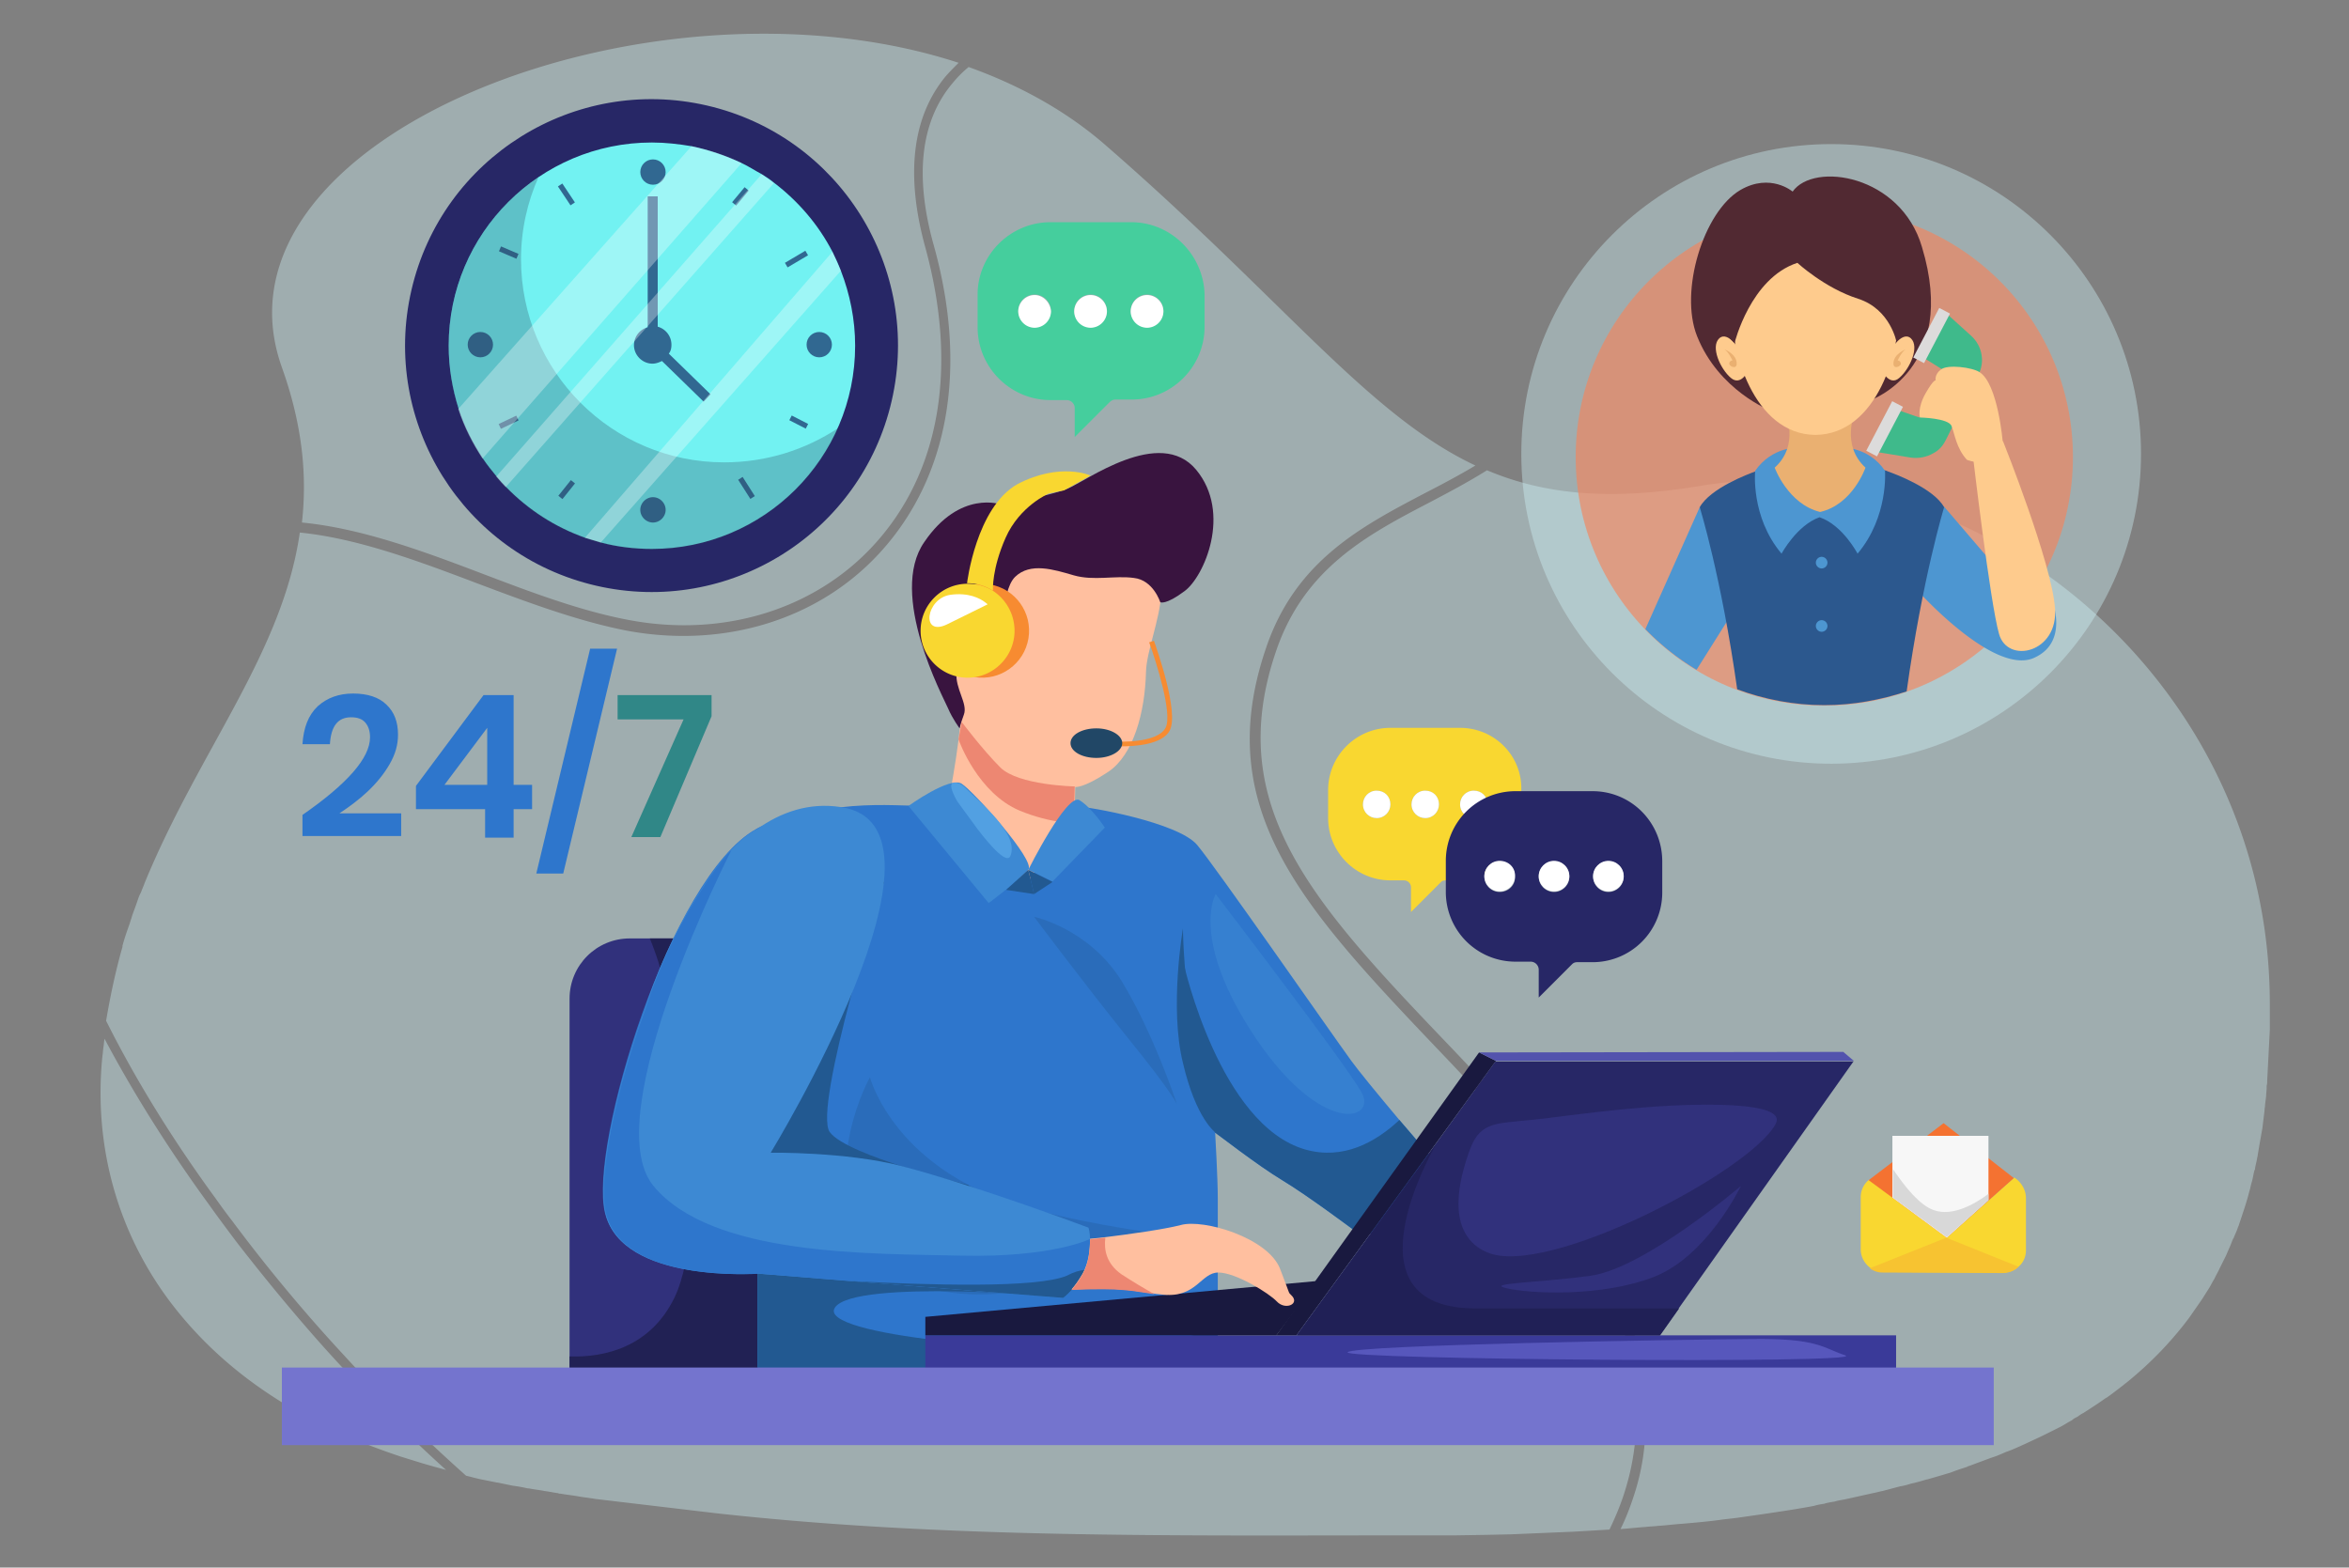 <svg xmlns="http://www.w3.org/2000/svg" xmlns:xlink="http://www.w3.org/1999/xlink" width="445" height="297" xmlns:v="https://vecta.io/nano"><rect width="100%" height="100%" fill="#808080" stroke="none"/><path d="M57.2 99c11.3 1.1 22.9 5.4 34.2 9.7 9.2 3.5 18.7 7.1 27.9 8.8 17.7 3.3 35-2 46.2-14.2 12.6-13.7 16-33.7 9.8-56.4-3.8-13.8-2.5-24.8 3.9-32.5.8-.9 1.6-1.7 2.4-2.5C123.1-7.2 37.9 26.1 53.4 69.6c3.9 10.9 4.8 20.5 3.8 29.4zm252.7 172.3a46.39 46.39 0 0 1-1.8 10.3c-.8 2.8-1.9 5.5-3.2 8.2l-6.8.4-11.8.5-4.5.1-6.2.1H266c-43.5 0-87.1.6-130.4-4.2l-22.8-2.7c-1.1-.2-2.2-.3-3.3-.5s-2.2-.3-3.3-.5c-.2 0-.3 0-.5-.1-.8-.1-1.7-.3-2.5-.4-1-.2-2-.3-3-.5h-.2c-.9-.2-1.9-.4-2.8-.5l-2.9-.6h-.1l-3-.6c-1-.2-2-.5-2.9-.7h0a316.28 316.28 0 0 1-23.3-23c-7.6-8.2-14.7-16.8-21.1-25.4-1.1-1.4-2.1-2.8-3.1-4.2-8.4-11.5-15.3-22.8-20.7-33.6.7-4.1 1.5-8 2.5-11.8.2-.8.4-1.5.6-2.2v-.2c.4-1.5.9-2.9 1.4-4.3.1-.4.3-.9.4-1.3.3-.9.7-1.9 1-2.8.2-.6.4-1.2.7-1.7.2-.6.5-1.2.7-1.8 10.3-25.1 26.1-43.5 29.4-66.4 10.9 1.1 22.2 5.3 33.8 9.7 9.3 3.5 18.9 7.1 28.2 8.9 18.4 3.4 36.3-2.1 47.9-14.8 13-14.2 16.7-34.9 10.2-58.2-3.7-13.2-2.5-23.6 3.6-30.8.9-1.1 1.9-2.1 3-3 9.5 3.4 18.3 8.2 25.7 14.6 34 29.5 49.9 51.3 70.3 60.9-3 1.8-6.2 3.5-9.5 5.2-12 6.3-24.5 12.8-30.1 29.2-10.7 31.1 7.2 49.7 34.2 78l5.2 5.5c8.3 8.4 32.3 36.2 30.6 65.2zM430 190.2v4.9l-.5 9.7c0 .3 0 .6-.1.9v.4c0 .5-.1 1.1-.1 1.6l-.2 1.6c0 .4-.1.7-.1 1.1l-.4 3.3-.6 3.4-.3 1.8c0 .2-.1.4-.1.5-.1.7-.3 1.3-.4 2 0 .1 0 .2-.1.3-.2.7-.3 1.5-.5 2.2-.2.6-.3 1.3-.5 1.9-.4 1.6-.9 3.1-1.4 4.6l-.6 1.8c0 .1 0 .1-.1.2-.2.7-.5 1.3-.8 2 0 .1 0 .1-.1.2-.3.6-.5 1.3-.8 1.9l-.6 1.4-1.2 2.4c-.3.7-.7 1.3-1 2-.4.6-.7 1.3-1.1 1.9l-1.2 1.9-2.5 3.6c-3.3 4.4-7.2 8.5-11.9 12.3-.3.2-.6.5-.9.7-.9.7-1.8 1.4-2.8 2.1-.1 0-.1.1-.2.1-1.4 1-2.8 1.9-4.2 2.8-.4.2-.7.4-1.1.7-.4.2-.8.4-1.1.7-.8.4-1.5.9-2.3 1.3l-2.4 1.2c-1.2.6-2.5 1.2-3.8 1.8-.4.2-.9.4-1.3.6-.9.4-1.8.8-2.7 1.1-.9.4-1.8.8-2.8 1.1l-4.3 1.6c-.1 0-.1 0-.2.1-.9.3-1.9.6-2.9 1-.5.2-1 .3-1.6.5l-3.1.9h-.1c-1 .3-2 .6-3 .8-.6.2-1.3.4-2 .5l-3.4.9c-.6.1-1.2.3-1.8.4l-5.4 1.2c-.6.1-1.2.2-1.9.4-.6.1-1.3.2-1.9.4-.6.1-1.3.2-1.9.4-2.6.5-5.2.9-7.9 1.3l-2 .3-4.2.6c-1.3.2-2.7.3-4 .5-2.3.3-4.6.5-6.9.7-1.5.1-3 .3-4.6.4-.8.1-1.6.1-2.3.2-1.6.1-3.2.3-4.8.4 1.2-2.4 2.1-4.9 2.9-7.5 1.1-3.7 1.7-7.4 1.8-11.1 1.5-29.6-22.7-57.8-30.9-66.4l-5.2-5.5c-26.5-27.7-44.1-46.1-33.8-76 5.4-15.7 17.5-22 29.2-28.1 3.6-1.9 7.2-3.8 10.7-6 10.9 4.6 23.2 5.8 40.2 3 19-3.2 38.9 1 56.4 10.8 29.2 16.3 51.7 48.1 51.7 87.3zM84.5 278.5l-2.2-.6-2.1-.6L76 276c-16.9-5.6-32.3-14.4-43.5-29-10.3-13.5-14.8-30-13.1-46.9.1-.6.1-1.1.2-1.7s.1-1.1.2-1.6c5.3 10 11.9 20.6 19.7 31.3 1.7 2.4 3.5 4.8 5.3 7.2 5.2 6.7 10.7 13.4 16.5 19.9h0c7.2 8 15 15.9 23.2 23.3z" opacity=".39" fill="#cff5f9"/><path d="M186 189.2v71.3h-78.1v-71.3c0-6.3 5.1-11.4 11.4-11.4h55.3c6.2 0 11.4 5.1 11.4 11.4z" fill="#31317c"/><path d="M186 251.8c-1.5 2.9-3.6 5.4-6.3 7.3l-1.9 1.4h-69.9V257c6.6.2 15.3-1.7 19.9-11.2 7-14.8 1.3-53.8-4.7-68h27.8c8.1 3.5 16 8.1 21.3 13.7 5.8 6.1 10.7 14.8 13.9 24 4.2 12.8 5.1 26.7-.1 36.3z" fill="#212154"/><path d="M217.1 127.3c-.2 7.8-2.4 15.7-7.1 18.9-4.8 3.2-6.3 2.9-6.3 2.9l-.1 4.1c-.6.4-1.3 1.4-2.1 2.7-2.5 4-5.6 10.7-6.8 11.3-1.7.8-13.3-13.8-14-15.7-.2-.6-.4-.8-.8-.9.1-.3 1.1-5.7 1.7-10.5v-.1c.4-3 .6-5.7.3-6.8-.8-3-3-5.9-2.1-15.5.9-9.7 14.1-23.5 30.6-18.2 16.5 5.1 6.9 20 6.7 27.8z" fill="#ffbf9f"/><path d="M181.8 138s-1.3-1.7-2.2-3.8-11.4-21.6-4.5-31.5c6.8-10 14.6-7.1 14.6-7.1s9-1.6 12.5-3 17.5-11.9 24.4-3.6c6.8 8.2 1.5 20.3-2.2 23-3.6 2.7-4.6 2.1-4.6 2.1s-1.3-4.2-5-4.6c-3.6-.5-7.6.6-11.4-.5s-8.2-2.5-11.1.3c-2.9 2.9-2.1 12.8-3 14.3-1 1.4-4.3 1-4.8-1.7s-3 2.2-3.3 5.4 2.2 6 1.4 8.1c-.7 1.9-.8 2.6-.8 2.6z" fill="#39143f"/><circle transform="matrix(.161 -.987 .987 .161 38.158 283.842)" cx="186" cy="119.5" r="8.9" fill="#f78b31"/><g fill="#f9d730"><path d="M192.2 119.5c0 4.9-4 8.9-8.9 8.9s-8.9-4-8.9-8.9 4-8.9 8.9-8.9c1.8 0 3.5.5 4.9 1.4a9.06 9.06 0 0 1 4 7.5z"/><path d="M206.6 90.1l-5 2.8-2.9.6s-5.5 2.3-8.2 8.4c-2.6 5.9-2.4 9.8-2.4 10-1.4-.9-3.1-1.4-4.9-1.4 0 0 1.7-14.4 9.6-18.8 8.1-4.2 13.8-1.6 13.8-1.6z"/></g><path d="M203.6 149l-.1 4.1c-.6.4-1.3 1.4-2.1 2.7-2.4-.3-5.3-1-8.2-2.2-7.9-3.3-11.5-13.1-11.6-13.5v-.1l.6-3.2s3.9 5.2 7.3 8.6 14.1 3.6 14.1 3.6z" fill="#ed8772"/><path d="M284.5 234.8l-27.3-1.2s-9.3-7-14.3-10c-4.8-2.9-12.2-8.7-12.7-9 0 0 .5 8.7.5 12.4v32.1h-87.2v-17.9s-11.3.8-19.9-2.5c-4.3-1.7-7.9-4.4-9-8.9-3.1-12.8 12.4-63.7 28.6-72.7.6-.4 1.2-.6 1.8-.8 16.8-6 28.2-2.7 30.7-4 1.8-.9 3.1-2 4-1.8.3.1.6.3.8.9.6 1.9 12.2 16.5 14 15.7 1.6-.7 6.5-12.1 8.9-14 .2-.2.4-.3.6-.3 2.1 0 19.2 3 22.8 7.3S252 195.5 256 201c1.3 1.8 4.9 6.2 9.1 11.2l19.4 22.6z" fill="#2e76cc"/><g fill="#225991"><path d="M164.8 204.1s4.8 18.4 31.1 25.1 37 3.3 16.6 10.5c-20.4 7.3-40.7 9-48.9-4.9s1.2-30.7 1.2-30.7z" opacity=".31"/><path d="M230.7 251.3v7.8h-87.2v-17.9s-11.3.8-19.9-2.5c3-19.5 7.5-37.3 12-43.5 7.6-10.5 31.9-28.2 31.9-28.2s-13.6 43-10.3 47.5 26.2 10 26.2 10l18.1 21.2s-39.5-3.4-43.3 2 38 8.7 52.9 7.8c14.9-.8 19.2-4.6 19.2-4.6s.1.2.4.4zm-.4-36.7s-3.6-11.7-4.9-22.2-1.3-16.5-1.3-16.5-2.6 15 0 25.5c2.5 10.7 6.2 13.2 6.2 13.2z"/></g><path d="M206.5 234.8c0 1.8-.2 4.5-1.4 6.6-.8 1.3-1.5 2.3-2.1 3-1 1.1-1.6 1.5-1.6 1.5l-57.9-4.6s-25.7 1.9-28.8-11.4c-1.6-6.6 1.7-23 7.5-38.8.2-.7 3.5-11.4 9.9-21.4 2.1-3.4 4.2-6.4 6.4-8.7 1.6-1.7 3.2-3 4.8-3.9h.1c4.5-3.2 9.8-5.1 15.8-4.2 24.8 3.4-13.2 65.5-13.2 65.5s14.2-.2 24.7 2.5c14.8 3.9 35.5 11.7 35.5 11.7s.3.9.3 2.2zm-34.4-82.1s7.9-5.7 10.1-4.2c2.2 1.4 14.1 14.6 12.6 16.3-1.5 1.8-7.5 6.3-7.5 6.3l-15.2-18.4z" fill="#3d89d3"/><path d="M194.8 164.8l1.1 4.6-5.3-.8z" fill="#225991"/><path d="M194.8 164.8s7.3-14.6 9.7-13.2c2.4 1.5 4.8 5.2 4.8 5.2l-9.9 10.2-4.6-2.2z" fill="#3d89d3"/><g fill="#225991"><path d="M199.4 167.1l-3.5 2.3-1.1-4.6z"/><path d="M195.9 173.7s9.2 12.3 17.8 23c8.6 10.6 9.3 12.6 9.3 12.6s-4.4-13.4-10.5-23.4c-6.2-10-16.6-12.2-16.6-12.2z" opacity=".31"/></g><path d="M180.2 148.9c0 .8.8 2.4 1.2 3l3.8 5.2c.5.6 5.3 7.1 6.2 5.1 1.8-4.1-5.9-10.3-8.3-12.7-.4-.4-.8-.8-1.3-1-1.2-.5-1.5-.2-1.6.4z" fill="#52a0e2"/><path d="M205.5 240.6c-.1.3-.3.5-.4.8-.8 1.3-1.5 2.3-2.1 3-1 1.1-1.6 1.5-1.6 1.5l-40.7-3.2-17.1-1.4s-.7.1-1.9.1h0c-6.1.1-24.2-.4-26.9-11.5-1.6-6.6 1.7-23 7.5-38.8.2-.7 3.5-11.4 9.9-21.4 2.1-3.4 4.2-6.4 6.4-8.7 0 0-25.8 50.4-14.8 63.7s40.8 12.8 58.3 13.2c17.4.4 24.5-3.2 24.5-3.2-.1 1.7-.3 4-1.1 5.9z" fill="#2e76cc"/><path d="M284.5 234.8l-27.3-1.2s-9.3-7-14.3-10c-4.8-2.9-12.2-8.7-12.7-9 0 0-4.4-10.9-5.9-17-1.5-6.2 0-14.8 0-14.8s6.8 30.4 23 35c7.1 2 13.2-1.3 17.8-5.6l19.4 22.6z" fill="#225991"/><path d="M230.3 169.4s-5 8.5 7.6 27.3c12.6 18.7 23.1 15.6 20 10.2-3.1-5.5-27.6-37.5-27.6-37.5z" opacity=".54" fill="#3d89d3"/><path d="M141.6 241.3h0z" fill="#ffbf9f"/><path d="M205.5 240.6c-.1.3-.3.5-.4.8-.8 1.3-1.5 2.3-2.1 3-1 1.1-1.6 1.5-1.6 1.5l-40.7-3.2c15.5.8 35.7 1.4 41.4-1 1.3-.7 2.4-1 3.4-1.1z" fill="#225991"/><path d="M212.6 141.4h-1.1l.1-.9c.1 0 7.6.4 9.2-2.6 1.4-2.6-1.8-12.6-3.1-16.2l.9-.3c.5 1.4 4.8 13.5 3 17-1.4 2.7-6.7 3-9 3z" fill="#f78b31"/><path d="M212.6 140.8c0 1.5-2.2 2.8-4.9 2.8s-4.9-1.2-4.9-2.8 2.2-2.8 4.9-2.8 4.9 1.3 4.9 2.8z" fill="#214766"/><path d="M187.1 114.5s-.2-.2-.5-.4c-.9-.7-3.1-1.9-6.6-1.4-4.6.7-5.6 8-.6 5.6l7.7-3.8z" fill="#fff"/><path d="M175.3 253h183.9v6.2H175.3z" fill="#3a3a99"/><g fill="#19193f"><path d="M175.3 253v-3.5l74.3-6.8-7.8 10.3z"/><path d="M241.8 253l38.4-53.6 3.2 1.6-37.8 52z"/></g><path d="M351.2 201l-36.8 52h-68.8l26.4-36.3 11.3-15.6h67.9z" fill="#272766"/><path d="M351.2 201l-2-1.7-69 .1 3.2 1.6z" fill="#5353ad"/><path d="M272 216.6h0z" fill="#19193f"/><path d="M318.1 247.9l-3.6 5.1h-68.8l26.4-36.3c-.6 1.1-18 31.2 7.4 31.2h38.6z" fill="#202056"/><path d="M280.7 214.3c-1 .8-1.6 1.9-2.2 3.4-2.1 5.7-4.4 14.9 1.9 18.9.5.3.9.5 1.4.7 11.3 4.8 50-15.5 54.6-24.4 2.7-5.2-22.6-3.3-24.7-3.1-6.4.5-12.7 1.3-19 2.1-3 .4-6 .5-8.9 1-1.3.3-2.3.7-3.1 1.4zm49.1 10.4s-18.1 15.5-28.4 17c-10.3 1.4-20.3 1.4-15.9 2.4s17.9 1.7 27.9-2.2c10.1-4 16.4-17.2 16.4-17.2z" fill="#31317c"/><path d="M349.6 256.8c4.6 1.6-95.6.8-94.3-.6s63.3-2.4 76.3-2.5c12.9-.2 13.7 1.7 18 3.1z" fill="#5757bc"/><path d="M241.9 246.6c-1.5-1.6-7.8-5.5-11.1-5.5s-4.1 4.8-10.4 4.2c-.6-.1-1.2-.1-1.7-.2-4.5-.6-5.8-1.2-15.7-.8.6-.7 1.3-1.6 2.1-3 1.2-2.1 1.4-4.7 1.4-6.6 0 0 1.2-.1 2.9-.3 4.1-.5 11.3-1.5 14.3-2.3 4.3-1.2 16.5 2.4 18.8 8.3s1.3 4 2.4 5.3c1.1 1.5-1.5 2.5-3 .9z" fill="#ffbf9f"/><path d="M218.7 245.2c-4.5-.6-5.8-1.2-15.7-.8.6-.7 1.3-1.6 2.1-3 1.2-2.1 1.4-4.7 1.4-6.6 0 0 1.2-.1 2.9-.3-.3 2.3.2 4.9 3 6.9 2.3 1.5 4.5 2.8 6.3 3.8z" fill="#ed8772"/><path d="M53.4 259.1h324.3v14.7H53.4z" fill="#7474ce"/><circle transform="matrix(.225 -.974 .974 .225 31.843 171.031)" cx="123.5" cy="65.5" r="46.7" fill="#272766"/><path d="M162 65.5c0 21.3-17.3 38.5-38.5 38.5-3.3 0-6.6-.4-9.6-1.2l-3-.9c-5.7-2-10.8-5.3-15-9.6-.6-.6-1.2-1.3-1.8-2-.9-1.1-1.8-2.2-2.6-3.4-1.9-2.9-3.5-6-4.6-9.4-1.2-3.8-1.9-7.8-1.9-12C85 44.2 102.3 27 123.5 27c2.6 0 5.1.3 7.5.7 3.3.7 6.5 1.8 9.5 3.2 1.3.6 2.5 1.4 3.8 2.1.8.5 1.6 1 2.3 1.6 4.6 3.5 8.4 7.9 11.1 13.1.6 1.2 1.1 2.3 1.6 3.6 1.7 4.4 2.7 9.2 2.7 14.2z" fill="#72f2f2"/><g fill="#316891"><circle cx="91" cy="65.3" r="2.4"/><circle cx="155.2" cy="65.3" r="2.4"/><circle cx="123.7" cy="32.6" r="2.4"/><path d="M123.7 94.2c-1.3 0-2.4 1.1-2.4 2.4s1.1 2.4 2.4 2.4 2.4-1.1 2.4-2.4-1.1-2.4-2.4-2.4zm-18.006-58.876l.832-.555 2.385 3.578-.832.555zM94.522 47.606l.394-.919 3.309 1.418-.394.919zm44.169-9.296l2.369-2.842.768.64-2.369 2.842zm10.005 11.489l3.873-2.292.509.861-3.873 2.292zm.834 29.817l.456-.89 3.114 1.597-.456.89zm-9.688 11.285l.843-.538 2.312 3.626-.843.538zm-34.069 3.032l2.374-2.967.781.625-2.374 2.967zM94.466 80.341l3.341-1.59.43.903-3.341 1.59zM127.2 65.3a3.54 3.54 0 0 0-2.6-3.4V37.2h-1.9V62a3.54 3.54 0 0 0-2.6 3.4c0 1.9 1.6 3.5 3.5 3.5.6 0 1.2-.2 1.8-.5l7.9 7.7 1.3-1.4-7.9-7.7c.4-.5.5-1.1.5-1.7z"/></g><path d="M137.2 87.6c-21.3 0-38.5-17.3-38.5-38.5 0-5.5 1.2-10.8 3.3-15.5-10.3 6.9-17 18.7-17 32 0 21.3 17.3 38.5 38.5 38.5 15.8 0 29.3-9.5 35.3-23-6.2 4.1-13.6 6.5-21.6 6.5z" fill="#2d4b63" opacity=".29"/><path d="M140.5 30.9l-49.1 56c-1.9-2.9-3.5-6-4.6-9.4L131 27.7c3.3.7 6.5 1.7 9.5 3.2zm6.1 3.8L95.8 92.3c-.6-.6-1.2-1.3-1.8-2L144.3 33l2.3 1.7zm12.7 16.6l-45.5 51.5-3-.9 46.9-54.2 1.6 3.6z" opacity=".31" fill="#fff"/><path d="M276.6 137.9h-13.2c-6.5 0-11.8 5.3-11.8 11.8v5.3c0 6.5 5.3 11.8 11.8 11.8h2.6c.7 0 1.3.6 1.3 1.3v4.7l5.6-5.6c.2-.3.6-.4.9-.4h2.6c6.5 0 11.8-5.3 11.8-11.8v-5.3c.2-6.5-5.1-11.8-11.6-11.8zM260.8 155c-1.5 0-2.6-1.2-2.6-2.6 0-1.5 1.2-2.6 2.6-2.6 1.5 0 2.6 1.2 2.6 2.6s-1.1 2.6-2.6 2.6zm9.2 0c-1.5 0-2.6-1.2-2.6-2.6 0-1.5 1.2-2.6 2.6-2.6 1.5 0 2.6 1.2 2.6 2.6s-1.1 2.6-2.6 2.6zm9.2 0c-1.5 0-2.6-1.2-2.6-2.6 0-1.5 1.2-2.6 2.6-2.6 1.5 0 2.6 1.2 2.6 2.6s-1.1 2.6-2.6 2.6z" fill="#f9d730"/><g fill="#fff"><use xlink:href="#B"/><use xlink:href="#B" x="9.2"/><use xlink:href="#B" x="-9.2"/></g><path d="M214.3 42.1H199c-7.6 0-13.8 6.2-13.8 13.7V62c0 7.6 6.2 13.8 13.8 13.8h3.1a1.54 1.54 0 0 1 1.5 1.5v5.5l6.6-6.6c.3-.3.7-.5 1.1-.5h3.1c7.6 0 13.8-6.2 13.8-13.8v-6.1c-.2-7.5-6.3-13.7-13.9-13.7zM196 62a3.12 3.12 0 0 1-3.1-3.1 3.12 3.12 0 0 1 3.1-3.1 3.12 3.12 0 0 1 3.1 3.1c-.1 1.7-1.5 3.1-3.1 3.1zm10.6 0a3.12 3.12 0 0 1-3.1-3.1 3.12 3.12 0 0 1 3.1-3.1 3.12 3.12 0 0 1 3.1 3.1 3.12 3.12 0 0 1-3.1 3.1zm10.7 0a3.12 3.12 0 0 1-3.1-3.1 3.12 3.12 0 0 1 3.1-3.1 3.12 3.12 0 0 1 3.1 3.1 3.12 3.12 0 0 1-3.1 3.1z" fill="#45ce9d"/><g fill="#fff"><use xlink:href="#C"/><use xlink:href="#C" x="10.7"/><path d="M196 55.9a3.12 3.12 0 0 0-3.1 3.1 3.12 3.12 0 0 0 3.1 3.1 3.12 3.12 0 0 0 3.1-3.1c-.1-1.7-1.5-3.1-3.1-3.1z"/></g><path d="M301.7 149.9h-14.6a13.19 13.19 0 0 0-13.2 13.2v5.9a13.19 13.19 0 0 0 13.2 13.2h2.9a1.54 1.54 0 0 1 1.5 1.5v5.3l6.3-6.3c.3-.3.6-.4 1-.4h2.9a13.19 13.19 0 0 0 13.2-13.2v-5.9c0-7.4-5.9-13.3-13.2-13.3zM284.1 169c-1.6 0-2.9-1.3-2.9-2.9s1.3-2.9 2.9-2.9 2.9 1.3 2.9 2.9c.1 1.6-1.2 2.9-2.9 2.9zm10.3 0c-1.6 0-2.9-1.3-2.9-2.9s1.3-2.9 2.9-2.9 2.9 1.3 2.9 2.9-1.3 2.9-2.9 2.9zm10.3 0c-1.6 0-2.9-1.3-2.9-2.9s1.3-2.9 2.9-2.9 2.9 1.3 2.9 2.9-1.3 2.9-2.9 2.9z" fill="#272766"/><path d="M294.4 163.1c-1.6 0-2.9 1.3-2.9 2.9s1.3 2.9 2.9 2.9 2.9-1.3 2.9-2.9-1.3-2.9-2.9-2.9zm10.3 0c-1.6 0-2.9 1.3-2.9 2.9s1.3 2.9 2.9 2.9 2.9-1.3 2.9-2.9-1.3-2.9-2.9-2.9zm-20.6 0c-1.6 0-2.9 1.3-2.9 2.9s1.3 2.9 2.9 2.9 2.9-1.3 2.9-2.9c.1-1.6-1.2-2.9-2.9-2.9z" fill="#fff"/><path d="M383.8 227v9.9c0 1.2-.5 2.3-1.3 3-.8.8-1.9 1.2-3 1.2l-22.8-.1c-.9 0-1.7-.3-2.4-.8-1.1-.8-1.8-2.1-1.8-3.5v-9.9a4.22 4.22 0 0 1 1.6-3.3l14.8 10.9 12.7-11.3c1.2.8 2.2 2.2 2.2 3.9z" fill="#f9d730"/><path d="M381.5 223.2l-12.7 11.3-14.8-10.9 14.2-10.8 13.3 10.4z" fill="#f47231"/><path d="M376.7 215.2v12.2l-7.9 7.1-10.3-7.6v-11.7z" fill="#f7f7f7"/><path d="M376.7 226.2v1.2l-7.9 7-10.2-7.5v-5.4c2.3 3.4 5.1 6.9 7.8 7.8 3.5 1.2 7.6-1.1 10.3-3.1z" fill="#d8d8d8"/><path d="M382.4 240c-.8.8-1.9 1.2-3 1.2l-22.8-.1c-.9 0-1.7-.3-2.4-.8l14.5-5.8 13.7 5.5z" fill="#f7c331"/><path d="M70.1 139.7c0-1.2-.3-2.1-.9-2.8s-1.5-1-2.7-1c-2.5 0-3.8 1.7-4 5.1h-5.2c.2-3.1 1.1-5.5 2.9-7.2 1.8-1.6 4-2.4 6.7-2.4s4.9.7 6.3 2.1c1.5 1.4 2.2 3.3 2.2 5.7 0 1.9-.5 3.7-1.6 5.6s-2.5 3.6-4.2 5.2-3.5 2.9-5.3 4.1H76v4.3H57.3v-4c8.5-5.9 12.8-10.8 12.8-14.7zm8.7 13.6v-4.4l12.8-17.2h5.7v17h3.5v4.6h-3.5v5.4h-5.4v-5.4H78.8zm13.5-15.4l-8.1 10.8h8.1v-10.8zm24.6-15l-10.2 42.6h-5.1l10.2-42.6h5.1z" fill="#2e76cc"/><path d="M134.8 135.7l-9.7 22.9h-5.5l9.9-22.3H117v-4.6h17.8v4z" fill="#308787"/><circle cx="346.9" cy="86" r="58.7" opacity=".39" fill="#cff5f9"/><circle cx="345.6" cy="86.6" r="47.1" opacity=".65" fill="#f5845d" enable-background="new"/><path d="M311.7 119.2a47.63 47.63 0 0 0 9.7 7.7l9.5-15.1-8.9-15.7-10.3 23.1zm51.4-7.5s14.4 16.2 22.1 13c7.7-3.3 2.8-13 2.8-13l-7.8-1.8L368.3 96l-5.5 2.9.3 12.8z" fill="#4d96d1"/><path d="M357.6 89.3l-.2-.1-12.3-2.8-12.3 2.8s-.1 0-.2.1c-1.4.5-8.6 3.2-10.6 6.8 0 0 4.1 13.2 7.1 34.5 5.1 1.9 10.7 3 16.5 3 5.5 0 10.7-1 15.6-2.6 3-21.5 7.1-34.9 7.1-34.9-2-3.6-9.3-6.3-10.7-6.8z" fill="#2c588e"/><path d="M357.1 89.2c-3.1-4.6-8.1-4.4-8.1-4.4h-8.4s-4.9-.2-8.1 4.4c0 0-.9 8.7 5 15.7 0 0 2.9-5.4 7.2-6.9 4.4 1.5 7.2 6.9 7.2 6.9 5.9-7 5.2-15.7 5.2-15.7z" fill="#4d96d1"/><path d="M351.4 78.1l-6.6-2.1-6.6 2.1s2.8 6.2-2 10.5c0 0 2.5 6.9 8.6 8.4 6.2-1.4 8.6-8.4 8.6-8.4-4.7-4.3-2-10.5-2-10.5z" fill="#eab071"/><path d="M339.6 36.3s-4.2-3.6-9.9-.3c-7 4.1-11.6 19.2-8.2 27.7 4.1 10.3 13.9 14.1 13.9 14.1l19-2s16.7-5.9 9.7-29c-4-13.7-20.5-16.2-24.5-10.5z" fill="#512932"/><g fill="#fecb8d"><path d="M359.6 58.7c-.8-12.1-14.7-12.7-15.7-12.7h0c-1 0-15 .6-15.7 12.7-.5 7.2 3.9 23.6 15.7 23.7h0c11.9-.1 16.2-16.5 15.7-23.7z"/><path d="M329.9 66.9s-2.4-4.4-4.2-2.8c-1.7 1.6.2 5.8 2.2 7.5s3.4-1.6 3.4-1.6l-1.4-3.1z"/></g><path d="M326.7 66.2s2.4.9 2.3 2.8c-.1 1.1-1.6.3-1.4-.2.1-.5.6-.5.6-.5s-.7-1.6-1.5-2.1z" fill="#eab071"/><path d="M357.8 66.9s2.4-4.4 4.2-2.8c1.7 1.6-.2 5.8-2.2 7.5-1.9 1.7-3.4-1.6-3.4-1.6l1.4-3.1z" fill="#fecb8d"/><path d="M361 66.2s-2.4.9-2.3 2.8c.1 1.1 1.6.3 1.4-.2-.1-.5-.6-.5-.6-.5s.7-1.6 1.5-2.1z" fill="#eab071"/><path d="M368.6 83.4l6.2-12.4c.6-1.2.8-2.5.6-3.7-.2-1.4-.9-2.7-2-3.7l-5.2-4.7-4.4 8.5 4.8 3-5 8.7-4.9-1.7-4 8.1 7.3 1.2c1.5.2 3-.1 4.2-.8 1-.5 1.8-1.3 2.4-2.5z" fill="#3fba8b"/><path d="M328.6 65s3-12.3 11.9-15.2c0 0 5.2 4.8 11.5 6.8 6.2 2 7.3 8.3 7.3 8.3l2.9-9-5.7-10.9-17.5-4.4L324.2 51v9.5l4.4 4.5z" fill="#512932"/><g fill="#fecb8d"><path d="M379.4 83.7s-.9-11-4.4-13.2c-1.4-.9-6-1.5-7.3-.5s-1 2.1-1 2.1-.3-.4-1.9 2.4-1.1 4.6-1.1 4.6 5.4.1 6 1.6.9 4.2 2.9 6.4c-.1 0 5.4 2.3 6.8-3.4z"/><path d="M376.1 80.6l3.4 3.1s9.2 23 9.8 31.5c.7 8.5-9 10.7-10.6 4.9-1.7-5.9-5-34.2-5-34.2l2.4-5.3z"/></g><path d="M346.2 106.6a1.11 1.11 0 0 1-1.1 1.1 1.11 1.11 0 0 1-1.1-1.1 1.11 1.11 0 0 1 1.1-1.1 1.11 1.11 0 0 1 1.1 1.1zm0 12a1.11 1.11 0 0 1-1.1 1.1 1.11 1.11 0 0 1-1.1-1.1 1.11 1.11 0 0 1 1.1-1.1 1.11 1.11 0 0 1 1.1 1.1z" fill="#4d96d1"/><path d="M362.457 67.733l4.921-9.388 2.037 1.068-4.921 9.388zm-8.912 17.668l4.921-9.388 2.037 1.068-4.921 9.388z" fill="#dcdbdb"/><defs ><path id="B" d="M270 149.8c-1.5 0-2.6 1.2-2.6 2.6 0 1.5 1.2 2.6 2.6 2.6 1.5 0 2.6-1.2 2.6-2.6 0-1.5-1.1-2.6-2.6-2.6z"/><path id="C" d="M206.6 55.9a3.12 3.12 0 0 0-3.1 3.1 3.12 3.12 0 0 0 3.1 3.1 3.12 3.12 0 0 0 3.1-3.1 3.12 3.12 0 0 0-3.1-3.1z"/></defs></svg>
